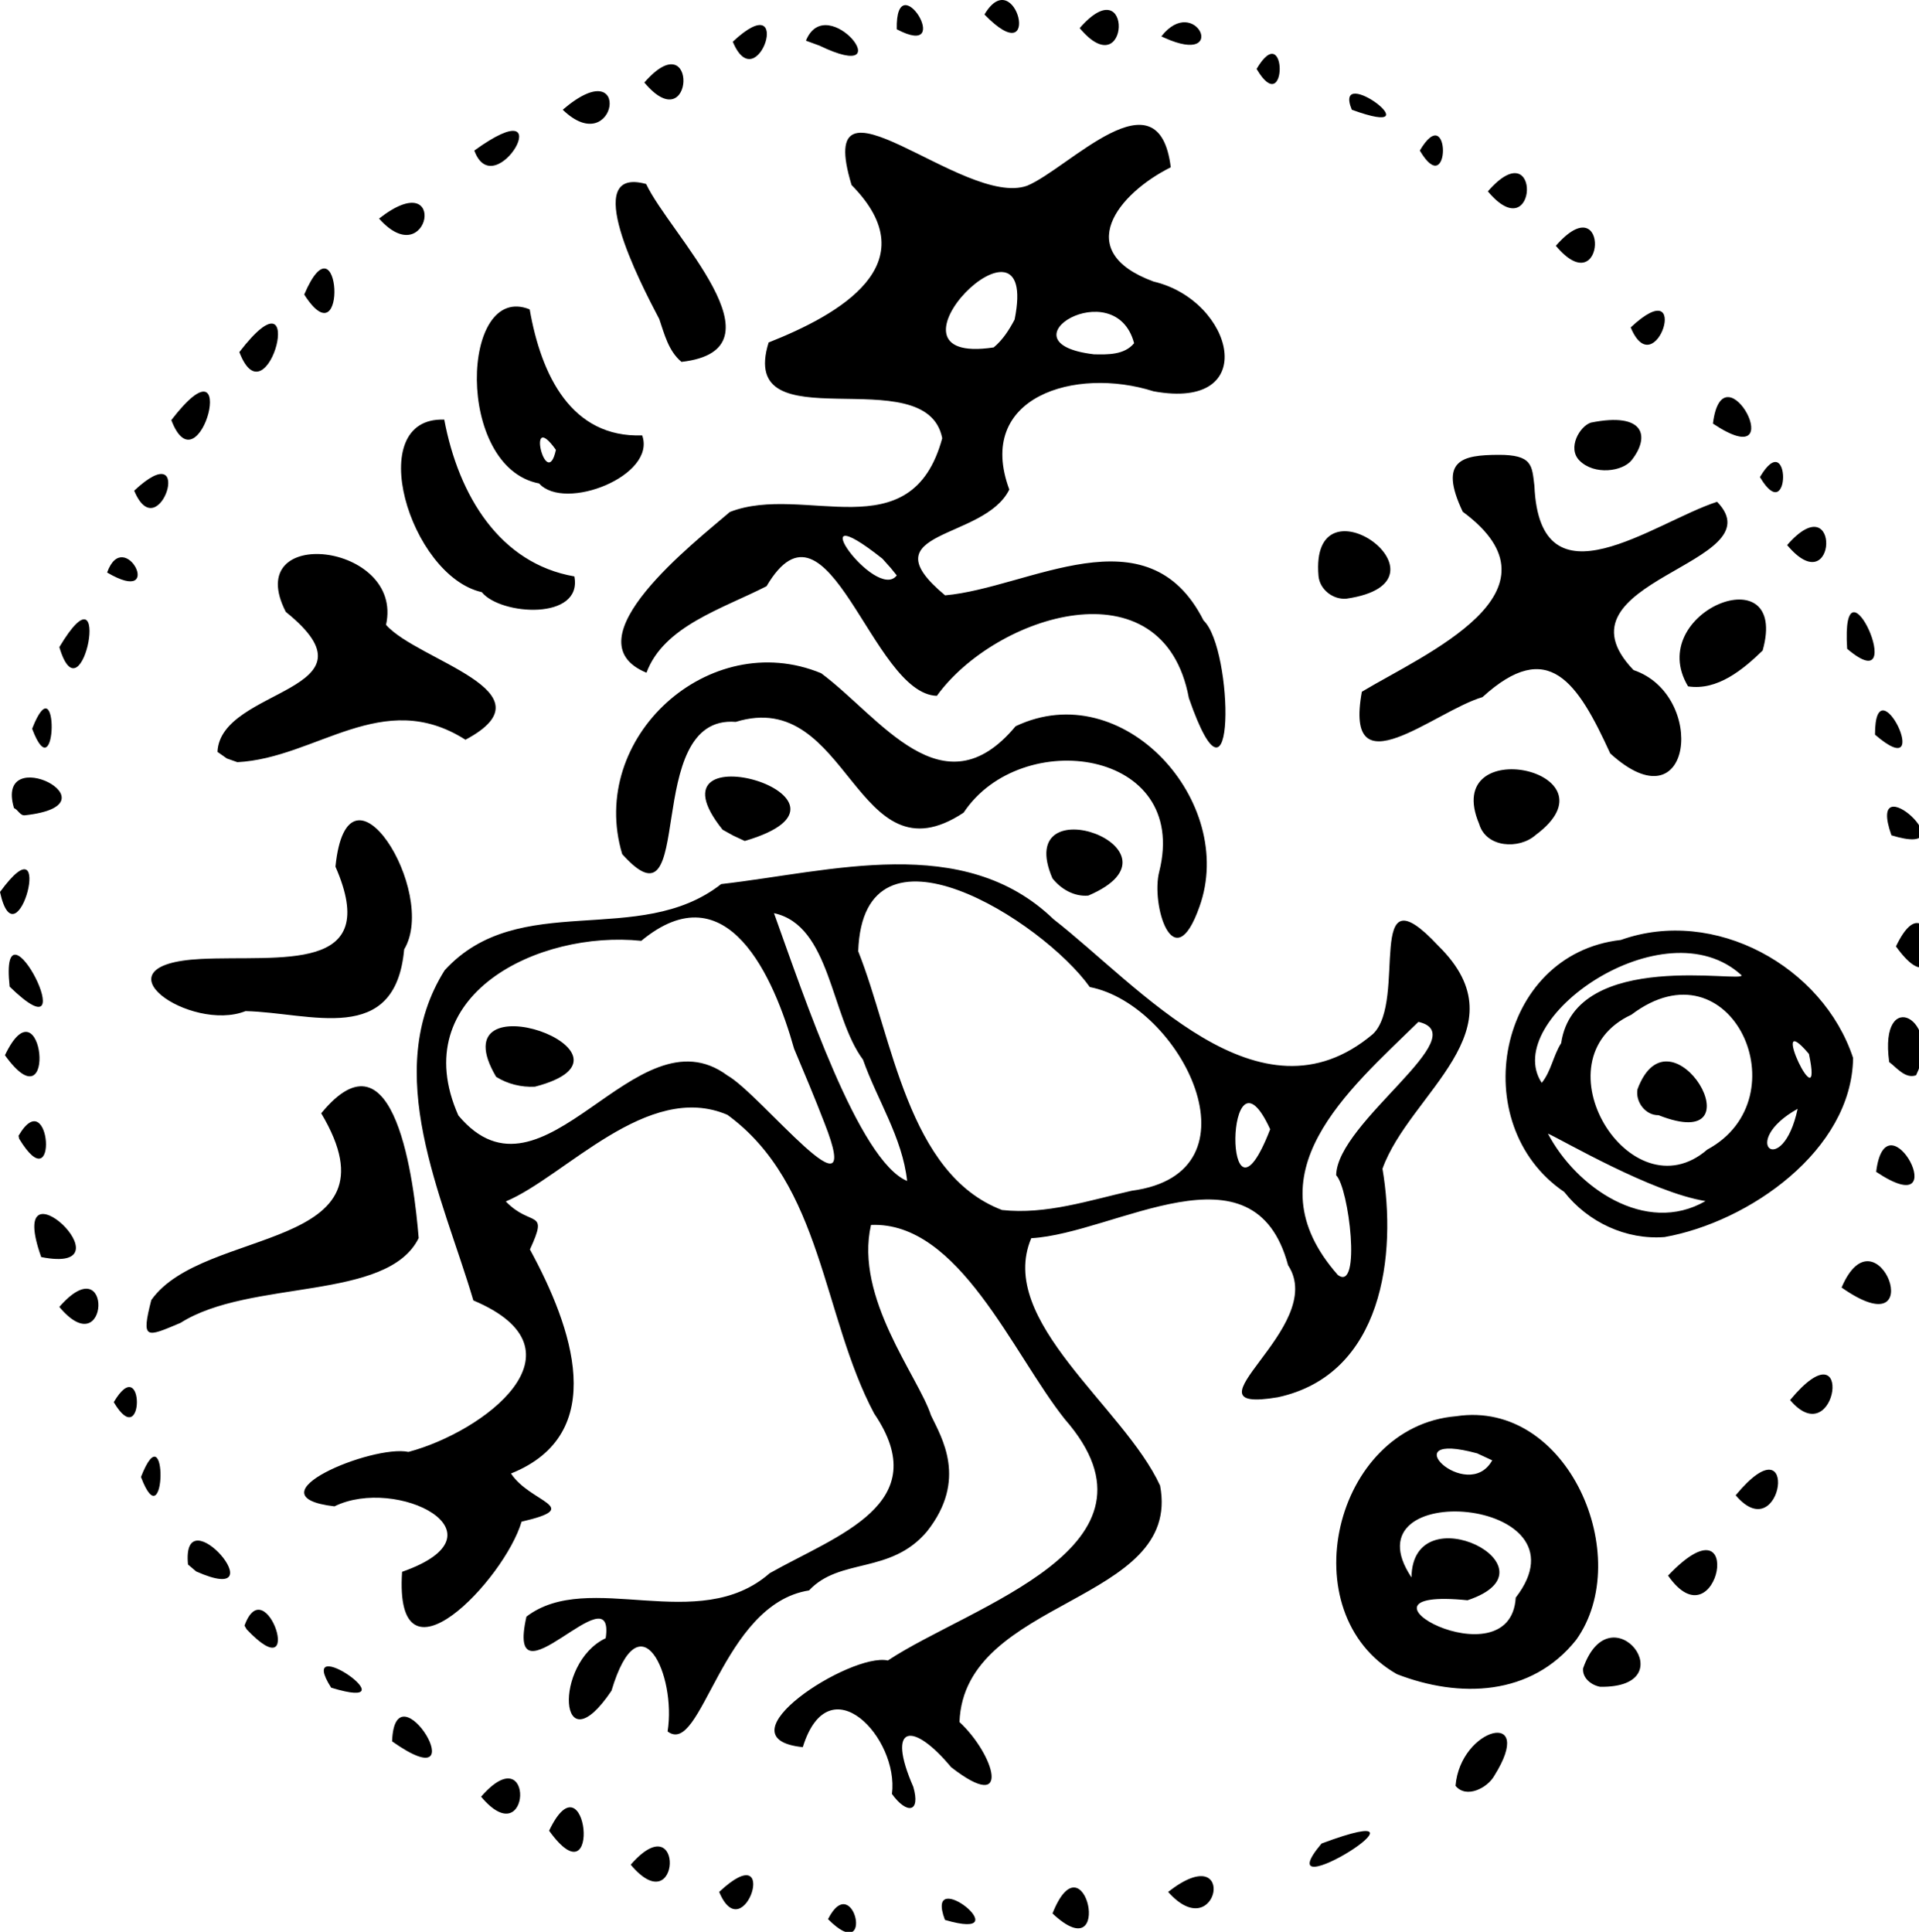 <?xml version="1.0" encoding="UTF-8" standalone="no"?>
<!-- Created with Inkscape (http://www.inkscape.org/) -->
<svg

xmlns:copyleft="http://bdpamoch.free.fr"
xmlns:ref="DT.2637-VIc_r"
   xmlns:svg="http://www.w3.org/2000/svg"
   xmlns="http://www.w3.org/2000/svg"
   version="1.0"
width="149"
height="150"
  id="svg_DT.2637-VIc_r">  <defs
     id="DT.2637-VIc_r" />
  <g
     transform="translate(-350.322,-284.467)"
     id="layer1">
    <path
       d="m 466.632,319.784 c 2.704,-0.019 2.636,0.841 2.829,2.407 0.42,9.705 9.28,2.825 14.183,1.239 4.722,4.859 -13.179,6.09 -6.487,13.066 5.723,1.93 4.589,12.298 -1.809,6.473 L 475.348,342.97 c -2.525,-5.511 -4.788,-9.051 -9.92,-4.374 -3.718,1.09 -10.785,7.389 -9.366,-0.417 4.849,-2.919 16.257,-7.75 7.835,-13.977 -1.929,-4.061 0.03,-4.399 2.734,-4.418 z m 6.325,0.44 c -0.957,-0.967 0.017,-2.655 0.885,-2.941 2.109,-0.426 3.257,-0.15 3.701,0.457 0.444,0.607 0.183,1.546 -0.524,2.447 -0.708,0.901 -2.915,1.196 -4.061,0.037 z m -58.344,113.257 c 1.995,-3.933 3.691,3.709 0,0 z m 9.08,0.062 c -1.706,-4.481 6.07,1.782 0,0 z m 8.349,-0.502 c 2.502,-6.289 4.859,4.562 0,0 z m -25.88,-1.673 c 4.845,-4.525 1.921,4.625 0,0 z m 34.859,0 c 5.476,-4.277 3.888,4.368 0,0 z m -41.725,-2.113 c 4.208,-4.827 3.88,4.628 0,0 z m 53.64,-1.646 c 10.428,-3.888 -4.684,5.566 0,0 z m -59.978,-0.994 c 2.936,-6.158 4.172,5.8 0,0 z m -5.282,-2.641 c 4.208,-4.827 3.88,4.628 0,0 z m 31.901,-0.211 c 0.564,-4.346 -4.897,-10.173 -6.923,-3.635 -6.677,-0.695 3.731,-7.372 6.608,-6.73 6.447,-4.281 22.414,-8.806 13.744,-18.727 -4.063,-5.097 -8.229,-15.381 -15.055,-15.091 -1.293,5.658 3.675,11.769 4.656,14.781 0.814,1.719 2.873,4.99 -0.309,9.016 -2.827,3.358 -6.758,2.011 -9.16,4.581 -6.821,1.07 -8.325,12.97 -10.979,10.95 0.693,-4.366 -2.15,-10.548 -4.359,-3.159 -4.119,6.112 -4.537,-2.154 -0.449,-4.08 0.786,-5.369 -7.846,5.798 -6.152,-1.677 4.849,-3.711 13.35,1.485 18.89,-3.373 5.265,-2.971 12.88,-5.373 8.107,-12.4 -4.028,-7.566 -4,-17.793 -11.391,-23.188 -6.205,-2.667 -12.616,4.8 -17.208,6.723 1.969,2.05 3.352,0.52 1.873,3.73 3.267,5.997 6.228,14.306 -1.471,17.396 1.5,2.29 5.726,2.603 0.821,3.739 -1.307,4.473 -9.92,13.575 -9.277,3.895 8.482,-2.978 -0.424,-7.467 -5.252,-5.084 -6.768,-0.796 2.959,-4.818 5.746,-4.227 5.806,-1.534 14.256,-7.873 5.039,-11.762 -2.379,-8.045 -7.206,-17.726 -2.225,-25.638 5.774,-6.318 15.106,-1.692 21.464,-6.69 8.521,-0.967 18.816,-4.025 25.809,2.73 6.689,5.206 15.984,16.335 24.789,8.922 2.747,-2.576 -0.754,-13.132 5.099,-6.847 6.628,6.513 -2.24,11.417 -4.348,17.297 1.123,6.638 0.063,15.967 -8.117,17.743 -7.973,1.345 3.966,-5.434 0.787,-10.252 -2.64,-9.861 -13.407,-2.464 -19.94,-2.097 -2.73,6.412 7.209,13.111 10.003,19.213 1.738,9.165 -15.223,8.691 -15.575,18.354 2.712,2.521 4.137,7.231 -0.651,3.506 -2.973,-3.583 -5.063,-3.339 -2.935,1.532 0.583,2.024 -0.513,2.136 -1.657,0.549 z m 34.492,-48.04 c 0.07,-4.146 10.899,-10.873 6.387,-11.912 -5.454,5.335 -13.177,11.806 -6.26,19.65 1.848,1.39 0.863,-6.777 -0.127,-7.738 z m -15.881,1.203 c 10.394,-1.377 3.837,-14.442 -3.247,-15.817 -3.665,-5.139 -17.603,-13.991 -17.982,-2.778 2.68,6.704 3.82,17.29 11.166,20.09 3.425,0.373 6.766,-0.751 10.063,-1.495 z m -20.857,-10.178 c -2.527,-3.4 -2.508,-10.428 -6.912,-11.376 2.358,6.554 6.575,19.221 10.337,20.794 -0.367,-3.373 -2.317,-6.276 -3.425,-9.418 z m -5.354,-0.858 c -1.559,-5.536 -5.187,-13.898 -11.862,-8.371 -7.979,-0.832 -18.345,4.198 -14.206,13.558 6.629,7.916 13.736,-8.415 20.896,-3.101 2.573,1.439 10.791,11.962 7.539,3.707 -0.747,-1.948 -1.559,-3.87 -2.368,-5.793 z m -23.135,2.189 c -4.679,-7.965 12.745,-1.767 3.016,0.767 -1.051,0.055 -2.122,-0.205 -3.016,-0.767 z m 60.102,4.072 c -3.512,-7.661 -3.689,9.54 0,0 z m 14.392,50.979 c 0.381,-4.546 6.316,-6.056 3.006,-0.776 -0.523,0.935 -2.164,1.803 -3.006,0.776 z m -82.569,-3.452 c 0.212,-6.141 6.857,4.837 0,0 z m -4.73,-4.167 c -2.914,-4.586 6.571,2.021 0,0 z m 82.747,-1.051 c -8.295,-4.723 -4.92,-19.229 4.601,-20.028 8.708,-1.319 13.902,10.944 9.322,17.362 -3.487,4.387 -9.08,4.546 -13.923,2.666 z m 9.227,-5.942 c 6.06,-7.844 -13.293,-9.327 -8.094,-1.57 0.069,-6.622 11.799,-0.714 4.35,1.775 -10.517,-1.075 3.331,6.578 3.744,-0.205 z m -2.992,-11.2 c -6.779,-1.855 -0.753,3.989 1.165,0.54 z m 8.22,16.692 c 2.154,-6.163 8.076,1.539 1.326,1.431 -0.671,-0.122 -1.392,-0.663 -1.326,-1.431 z m -103.933,-3.317 c 1.639,-4.52 4.824,5.193 0.169,0.289 z m 110.534,-3.885 c 6.162,-6.492 3.888,5.578 0,0 z m -114.92,-0.863 c -0.541,-5.564 7.15,3.432 0.637,0.541 l -0.324,-0.275 z m 120.168,-5.375 c 5.08,-6.128 3.642,4.293 0,0 z m -123.82,-1.42 c 2.102,-5.379 1.945,5.153 0,0 z m -2.113,-5.81 c 2.395,-4.06 2.395,4.06 0,0 z m 130.16,-0.163 c 5.08,-6.128 3.642,4.293 0,0 z m -127.249,-7.759 c 4.056,-5.762 19.641,-3.691 13.199,-14.507 5.756,-7.015 7.223,5.457 7.566,9.688 -2.427,4.929 -13.092,3.157 -18.494,6.587 -2.671,1.126 -3.069,1.36 -2.27,-1.768 z m -7.136,0.528 c 4.208,-4.827 3.88,4.628 0,0 z m 138.38,-1.507 c 2.764,-6.468 7.056,4.946 0,0 z m -139.789,-2.366 c -2.911,-8.196 7.322,1.444 0,0 z m 118.257,-5.055 c -7.699,-5.222 -5.253,-18.478 4.396,-19.567 7.264,-2.594 15.686,2.05 18.031,9.164 -0.099,7.18 -8.096,12.742 -14.636,13.906 -2.991,0.233 -5.948,-1.155 -7.791,-3.503 z m 10.968,0.708 c -4.157,-0.661 -11.098,-4.736 -12.234,-5.239 2.178,4.166 7.575,7.931 12.234,5.239 z m 0.138,-3.999 c 7.415,-3.994 1.86,-16.331 -5.89,-10.473 -7.532,3.498 -0.06,15.63 5.89,10.473 z m -5.419,-4.682 c 2.575,-6.896 9.723,5.209 1.634,2.014 -1.02,0.02 -1.809,-1.043 -1.634,-2.014 z m 12.435,1.519 c -4.669,2.619 -1.181,5.531 0,0 z m -18.361,-5.101 c 1.08,-7.375 14.356,-4.614 13.996,-5.277 -6.006,-5.493 -18.751,3.445 -15.504,8.362 0.738,-0.914 0.887,-2.11 1.509,-3.086 z m 19.236,0.835 c -3.352,-3.952 1.206,5.695 0,0 z m 5.221,9.158 c 0.778,-6.273 6.29,4.198 0,0 z m -144.235,-2.802 c 2.496,-4.264 3.153,5.353 0.047,0.233 z m -1.056,-6.25 c 2.936,-6.158 4.172,5.8 0,0 z m 146.303,0.528 c -0.823,-5.979 4.205,-3.329 2.089,1.023 -0.834,0.316 -1.539,-0.625 -2.089,-1.023 z m -127.621,-3.955 c -4.242,1.69 -12.034,-3.619 -3.469,-4.049 6.146,-0.302 14.104,1.188 10.451,-7.168 0.947,-9.36 8.015,1.979 5.335,6.423 -0.689,7.576 -7.259,4.908 -12.316,4.794 z m -18.317,-1.9 c -0.854,-7.871 6.21,6.041 0,0 z m 146.465,-3.124 c 2.936,-6.158 4.172,5.8 0,0 z m -57.204,-5.809 c 2.388,-9.527 -10.731,-11.299 -15.189,-4.577 -8.432,5.579 -8.836,-9.783 -17.691,-7.048 -7.443,-0.594 -2.927,16.853 -8.818,10.267 -2.715,-9.041 6.763,-17.639 15.448,-14.044 4.583,3.401 9.438,10.906 15.098,4.116 8.362,-3.984 17.21,5.902 14.269,14.028 -2.005,5.682 -3.785,-0.194 -3.117,-2.742 z m -90.009,1.584 c 4.419,-6.065 1.297,5.955 0,0 z m 81.714,-1.064 c -3.184,-7.438 11.142,-2.237 2.792,1.342 -1.093,0.101 -2.138,-0.505 -2.792,-1.342 z m -25.61,-3.774 c -6.456,-8.057 12.875,-2.396 1.723,0.876 l -0.901,-0.42 z m 58.745,-0.444 c -3.019,-7.164 11.129,-4.15 4.386,0.857 -1.29,1.143 -3.848,0.99 -4.386,-0.857 z m 32.012,0.88 c -2.066,-5.848 6.222,1.914 0,0 z m -145.775,-2.113 c -1.56,-5.249 8.381,-0.274 0.858,0.557 -0.385,0.053 -0.544,-0.439 -0.858,-0.557 z m 15.801,-4.364 c 0.221,-5.034 13.073,-4.629 5.305,-10.87 -3.515,-6.83 9.199,-5.374 7.782,1.003 2.435,2.795 13.19,5.18 6.166,8.924 -6.426,-4.1 -11.583,1.43 -17.71,1.742 l -0.814,-0.287 z m -14.392,-1.797 c 2.102,-5.379 1.945,5.153 0,0 z m 89.816,-2.377 c -1.981,-10.653 -15.036,-6.457 -19.569,-0.179 -5.065,-0.148 -8.426,-16.66 -13.221,-8.512 -3.421,1.752 -7.985,3.094 -9.324,6.718 -6.113,-2.52 3.796,-10.171 6.473,-12.481 5.764,-2.256 14.088,3.122 16.489,-5.726 -1.228,-6.288 -15.964,0.58 -13.478,-7.435 5.452,-2.156 12.484,-6.104 6.44,-12.224 -3.033,-9.985 8.719,1.806 13.627,0.055 3.243,-1.344 10.219,-9.006 11.156,-1.434 -4.063,2.023 -7.732,6.521 -1.335,8.872 6.248,1.471 8.395,10.061 -0.004,8.521 -6.065,-1.935 -13.87,0.425 -11.197,7.628 -1.947,3.98 -11.139,3.102 -4.988,8.216 6.516,-0.571 15.709,-6.684 20.072,1.952 2.344,2.191 2.531,16.593 -1.14,6.031 z m -23.795,-10.828 c -6.791,-5.386 -0.488,3.406 1.114,1.299 l -0.462,-0.57 z M 429.1,309.285 c 2.03,-10.021 -11.642,3.677 -1.62,2.157 0.712,-0.596 1.187,-1.345 1.62,-2.157 z m 9.28,1.831 c -1.472,-5.542 -10.598,-0.021 -3.121,0.861 1.066,0.021 2.359,0.062 3.121,-0.861 z m 57.527,30.394 c -0.008,-5.829 4.797,4.139 0,0 z m -14.515,-3.749 c -3.459,-5.782 7.91,-10.328 5.79,-2.781 -1.524,1.476 -3.509,3.131 -5.79,2.781 z M 354.93,334.714 c 4.226,-7.074 1.793,6.039 0,0 z m 138.813,0.131 c -0.524,-8.156 5.048,4.289 0,0 z m -106.016,-4.4 c -5.611,-1.271 -9.276,-13.634 -2.91,-13.395 1.112,5.918 4.323,11.17 10.099,12.173 0.663,3.435 -5.718,3.037 -7.189,1.222 z m 64.971,-1.249 c -0.718,-8.175 11.225,0.431 2.17,1.756 -1.032,0.095 -2.071,-0.701 -2.17,-1.756 z m -94.059,-0.275 c 1.331,-3.7 4.596,2.698 0,0 z m 130.446,-2.13 c 4.208,-4.827 3.88,4.628 0,0 z M 360.74,322.566 c 4.845,-4.525 1.921,4.625 0,0 z m 31.444,-0.56 c -6.559,-1.251 -6.096,-15.682 -0.734,-13.517 0.895,5.132 3.242,9.98 8.735,9.785 1.122,3.137 -6.019,5.936 -8.002,3.732 z m 1.303,-2.609 c -2.374,-3.331 -0.731,3.366 0,0 z m 93.486,2.113 c 2.395,-4.06 2.395,4.06 0,0 z m -123.349,-4.423 c 5.486,-7.123 2.194,5.733 0,0 z m 119.697,0.271 c 0.778,-6.273 6.29,4.198 0,0 z m -114.416,-5.553 c 5.486,-7.123 2.194,5.733 0,0 z m 32.605,-2.568 c -1.517,-2.875 -6.182,-11.909 -1.015,-10.482 1.799,3.857 11.1,12.858 2.741,13.81 -1.009,-0.839 -1.323,-2.151 -1.726,-3.329 z m 75.427,0.653 c 4.845,-4.525 1.921,4.625 0,0 z m -102.993,-2.553 c 2.798,-6.547 3.437,5.363 0,0 z m 97.183,-3.785 c 4.208,-4.827 3.88,4.628 0,0 z m -91.373,-2.113 c 5.476,-4.277 3.888,4.368 0,0 z m 86.092,-2.113 c 4.208,-4.827 3.88,4.628 0,0 z m -78.697,-3.169 c 6.971,-5.039 1.591,4.358 0,0 z m 73.415,0 c 2.395,-4.06 2.395,4.06 0,0 z m -66.549,-3.169 c 5.507,-4.719 4.167,4.018 0,0 z m 61.268,0 c -1.552,-3.777 6.698,2.441 0,0 z m -54.93,-2.113 c 4.208,-4.827 3.88,4.628 0,0 z m 47.535,-1.056 c 2.395,-4.06 2.395,4.06 0,0 z m -40.669,-2.113 c 4.845,-4.525 1.921,4.625 0,0 z m 5.679,-0.081 c 1.627,-4.011 7.593,3.534 1.05,0.385 -0.35,-0.128 -0.7,-0.257 -1.05,-0.385 z m 7.053,-0.885 c -0.108,-5.247 4.645,2.444 0,0 z m 14.204,-0.09 c 4.208,-4.827 3.88,4.628 0,0 z m 6.338,0.641 c 2.662,-3.388 5.286,2.377 0.253,0.116 z m -13.732,-1.698 c 2.43,-4.109 4.579,4.71 0,0 z"
       id="path2474"
       style="fill:#000000" />
  </g>
</svg>
